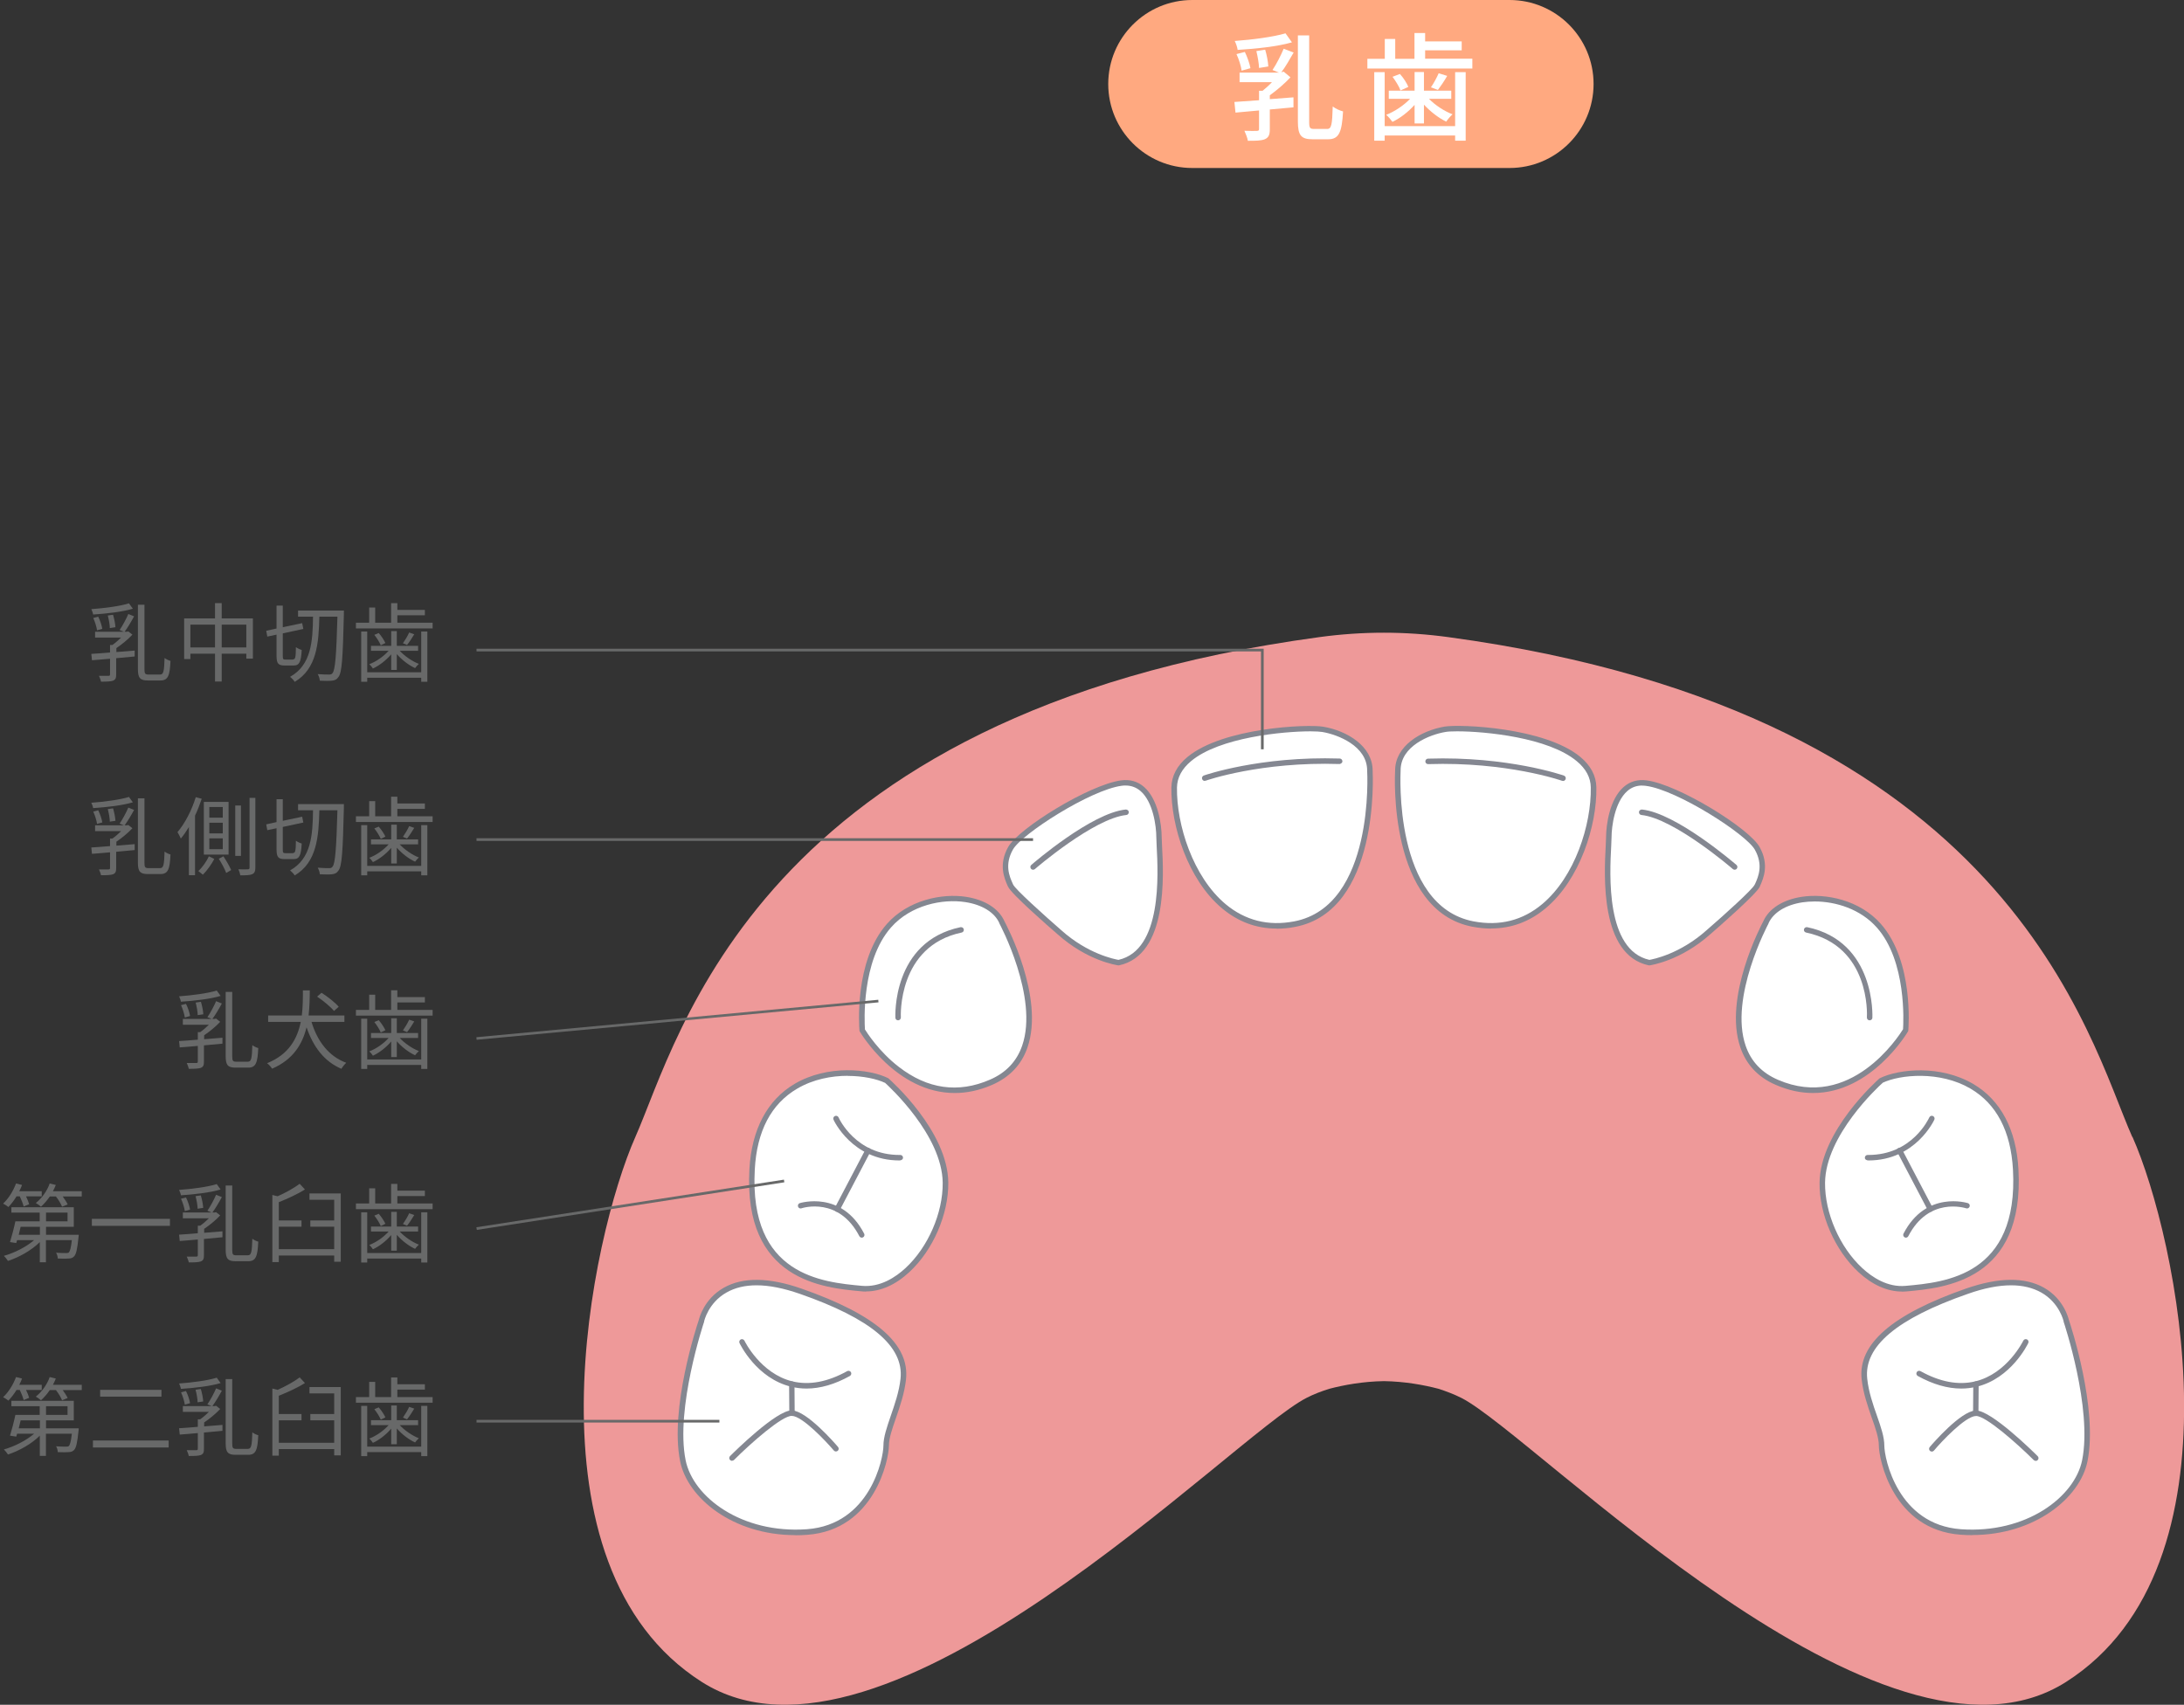<?xml version="1.0" encoding="UTF-8"?><svg id="_レイヤー_2" xmlns="http://www.w3.org/2000/svg" xmlns:xlink="http://www.w3.org/1999/xlink" viewBox="0 0 203.04 158.51"><rect x="0" y="0" width="203.04" height="158.51" fill="#333333" stroke="none"/><defs><style>.cls-1{fill:none;}.cls-2{fill:#ffa980;}.cls-3{clip-path:url(#clippath-1);}.cls-4{fill:#fff;}.cls-5{fill:#686969;}.cls-6{fill:#848791;}.cls-7{clip-path:url(#clippath);}.cls-8{fill:#e99;}</style><clipPath id="clippath"><rect class="cls-1" width="203.04" height="158.51"/></clipPath><clipPath id="clippath-1"><rect class="cls-1" width="203.04" height="158.51"/></clipPath></defs><g id="_レイヤー_1-2"><g class="cls-7"><path class="cls-8" d="M198.23,105.71c-4.05-9.11-11.26-39.37-63.59-46.47-1.98-.27-3.99-.41-5.99-.41s-4.01.14-5.99.41c-52.33,7.1-59.54,37.35-63.59,46.47-4.07,9.17-10.78,39.87,6.16,50.67,16.94,10.81,49.29-22.86,56.23-26.4.7-.36,1.42-.63,2.13-.85,1.34-.35,3.1-.68,5.07-.71,1.96.03,3.73.36,5.07.71.71.23,1.43.5,2.13.85,6.93,3.54,39.29,37.21,56.23,26.4,16.94-10.81,10.23-41.51,6.16-50.67"/><path class="cls-4" d="M127.36,71.64s.81,12.77-6.99,14.28c-7.8,1.5-11.29-7.59-11.21-12.7.08-5.11,12.02-5.71,13.81-5.41,1.79.3,4.39,1.51,4.39,3.83"/><path class="cls-6" d="M118.68,86.34c-1.88,0-3.58-.63-5.08-1.89-3.16-2.65-4.75-7.66-4.7-11.23.02-1.07.52-2.03,1.49-2.83,3.3-2.74,11.16-3.07,12.62-2.82,2.22.37,4.6,1.81,4.6,4.08.02.41.65,13.02-7.19,14.53-.59.12-1.17.17-1.74.17ZM121.85,68c-2.58,0-8.47.56-11.12,2.77-.85.71-1.29,1.53-1.31,2.45-.05,3.46,1.48,8.29,4.51,10.84,1.83,1.53,3.98,2.07,6.39,1.61,7.49-1.44,6.79-13.89,6.78-14.01v-.02c0-2.28-2.73-3.34-4.17-3.58-.2-.03-.58-.06-1.08-.06Z"/><path class="cls-4" d="M112,72.36s5.07-1.81,12.55-1.56"/><path class="cls-6" d="M112,72.61c-.1,0-.2-.06-.24-.17-.05-.13.02-.28.15-.33.05-.02,5.2-1.82,12.64-1.58.14,0,.25.12.25.26,0,.14-.14.23-.26.25-7.34-.24-12.4,1.53-12.45,1.55-.03.01-.06.01-.09.01Z"/><path class="cls-4" d="M98.47,86.67s-4.25-3.67-4.53-4.32c-.28-.64-.91-1.87,0-3.48.91-1.61,7.39-5.67,10.31-6.06,2.93-.39,3.48,3.61,3.48,5.06s1.11,10.6-3.76,11.64c0,0-2.74-.36-5.5-2.84"/><path class="cls-6" d="M103.98,89.76s-.02,0-.03,0c-.12-.02-2.85-.4-5.64-2.9-.72-.62-4.31-3.75-4.59-4.41l-.05-.1c-.3-.69-.86-1.96.06-3.6.98-1.74,7.53-5.79,10.5-6.19.82-.11,1.55.1,2.14.62,1.29,1.13,1.63,3.48,1.63,4.7,0,.16.01.41.03.74.15,2.78.55,10.18-4,11.14-.02,0-.04,0-.05,0ZM104.64,73.04c-.11,0-.23,0-.35.02-2.92.38-9.31,4.49-10.12,5.93-.8,1.42-.32,2.5-.03,3.15l.05.11c.19.43,2.84,2.82,4.46,4.23h0c2.48,2.23,4.98,2.71,5.33,2.77,4.07-.91,3.69-7.95,3.55-10.61-.02-.34-.03-.6-.03-.77,0-1.05-.3-3.3-1.46-4.31-.39-.34-.86-.52-1.39-.52Z"/><path class="cls-4" d="M96.04,80.61s5.5-4.77,8.64-5.09"/><path class="cls-6" d="M96.04,80.87c-.07,0-.14-.03-.19-.09-.09-.11-.08-.27.03-.36.23-.2,5.6-4.83,8.78-5.15.14,0,.27.09.28.23.01.14-.09.27-.23.28-3.02.31-8.45,4.98-8.5,5.03-.05.04-.11.06-.17.06Z"/><path class="cls-4" d="M93.14,85.76s6.32,11.7-1.01,14.88c-7.33,3.17-11.98-4.85-11.98-4.85,0,0-.54-6.27,2.49-9.7,3.03-3.43,9.23-3.19,10.5-.32"/><path class="cls-6" d="M88.75,101.63c-5.44,0-8.78-5.65-8.82-5.72-.02-.03-.03-.07-.03-.11-.02-.26-.51-6.42,2.55-9.89,1.96-2.22,5.12-2.87,7.37-2.52,1.74.27,3.03,1.09,3.55,2.25.21.4,3.76,7.1,2.15,11.76-.55,1.6-1.66,2.76-3.28,3.47-1.24.54-2.4.76-3.48.76ZM80.4,95.7c.19.31,1.32,2.08,3.16,3.5,2.67,2.07,5.53,2.47,8.47,1.19,1.49-.64,2.5-1.71,3-3.17,1.55-4.48-2.08-11.29-2.12-11.36,0,0,0-.01,0-.02-.44-1-1.6-1.72-3.16-1.96-2.12-.33-5.08.27-6.91,2.35-2.77,3.14-2.47,8.82-2.43,9.45Z"/><path class="cls-4" d="M83.49,94.61s-.4-6.85,5.85-8.15"/><path class="cls-6" d="M83.49,94.87c-.13,0-.25-.1-.25-.24,0-.07-.34-7.08,6.06-8.42.14-.02.27.06.3.2.03.14-.06.27-.2.3-5.97,1.25-5.66,7.82-5.65,7.89,0,.14-.1.26-.24.27h-.02Z"/><path class="cls-4" d="M82.43,100.47s5.41,4.75,5.46,9.49c.05,4.75-3.8,10.21-7.78,9.85-3.98-.36-10.75-1.15-10.2-11.07.54-9.92,9.72-9.64,12.52-8.27"/><path class="cls-6" d="M80.5,120.09c-.13,0-.27,0-.4-.02-3.57-.32-11-1-10.43-11.34.2-3.7,1.66-6.45,4.2-7.95,3.06-1.8,6.92-1.4,8.68-.54.02.01.04.02.06.04.22.2,5.5,4.88,5.55,9.68.03,2.94-1.42,6.29-3.62,8.32-1.28,1.19-2.67,1.8-4.03,1.8ZM78.82,100.03c-1.52,0-3.22.32-4.7,1.19-2.43,1.42-3.76,3.96-3.95,7.53-.54,9.86,6.3,10.47,9.97,10.81,1.7.15,3.13-.81,4.04-1.65,2.1-1.94,3.49-5.13,3.46-7.94-.05-4.41-4.96-8.92-5.35-9.28-.78-.37-2.05-.65-3.47-.65Z"/><path class="cls-4" d="M74.43,112.11s3.66-1.2,5.69,2.72"/><path class="cls-6" d="M80.12,115.08c-.09,0-.18-.05-.23-.14-1.9-3.67-5.24-2.64-5.38-2.59-.13.05-.28-.03-.32-.16s.03-.28.16-.32c.04-.01,3.89-1.22,5.99,2.84.06.12.02.28-.11.34-.04.02-.08.03-.12.03Z"/><path class="cls-4" d="M77.71,104s1.64,3.68,5.97,3.64"/><path class="cls-6" d="M83.61,107.9c-4.38,0-6.11-3.75-6.12-3.79-.06-.13,0-.28.13-.34.13-.06.28,0,.34.13.06.14,1.61,3.49,5.66,3.49.03,0,.06,0,.08,0,.14,0,.25.11.25.25,0,.17-.17.26-.33.26Z"/><line class="cls-4" x1="77.84" y1="112.43" x2="80.7" y2="106.98"/><path class="cls-6" d="M77.84,112.68s-.08,0-.12-.03c-.12-.07-.17-.22-.11-.34l2.86-5.45c.07-.12.22-.17.34-.11.12.07.17.22.11.34l-2.86,5.45c-.05.09-.13.14-.23.14Z"/><path class="cls-4" d="M65.2,122.81s1.15-5.58,9.23-2.76c8.08,2.82,9.81,5.71,9.54,8.16-.26,2.45-1.59,4.66-1.59,6.2s-1.46,7.61-7.36,8.04c-5.9.43-10.79-2.88-11.54-6.62-.99-4.95,1.72-13.01,1.72-13.01"/><path class="cls-6" d="M73.95,142.74c-5.8,0-10.03-3.44-10.72-6.87-.99-4.9,1.56-12.63,1.73-13.12.05-.2.49-1.97,2.32-3.01,1.77-1.01,4.21-.98,7.24.08,6.89,2.41,10.06,5.16,9.71,8.43-.14,1.29-.56,2.5-.93,3.58-.35,1.01-.66,1.89-.66,2.59,0,1.27-1.32,7.83-7.6,8.29-.37.03-.73.04-1.09.04ZM70.34,119.51c-1.08,0-2.01.22-2.8.67-1.7.96-2.08,2.67-2.08,2.69,0,0,0,.02,0,.03-.03.08-2.69,8.05-1.72,12.87.69,3.43,5.2,6.85,11.27,6.42,5.89-.43,7.12-6.59,7.12-7.78,0-.79.32-1.7.68-2.76.36-1.05.78-2.24.91-3.46.32-3-2.74-5.58-9.37-7.89-1.5-.52-2.84-.79-4.01-.79ZM65.2,122.81h0,0Z"/><path class="cls-4" d="M68.05,135.57s4.25-4.23,5.57-4.17c1.32.06,4.09,3.31,4.09,3.31"/><path class="cls-6" d="M68.05,135.83c-.07,0-.13-.03-.18-.08-.1-.1-.1-.26,0-.36.44-.44,4.3-4.25,5.73-4.25.01,0,.02,0,.04,0,1.39.07,3.98,3.06,4.27,3.4.09.11.08.27-.03.36-.11.09-.27.08-.36-.03-.75-.88-2.91-3.18-3.9-3.22,0,0-.01,0-.02,0-.91,0-3.76,2.5-5.36,4.1-.05.05-.12.07-.18.07Z"/><path class="cls-4" d="M68.98,124.78s1.5,3.16,4.62,3.92c1.42.35,3.18.19,5.28-.97"/><path class="cls-6" d="M74.98,129.11c-.49,0-.96-.06-1.43-.17-3.21-.78-4.73-3.92-4.8-4.06-.06-.13,0-.28.12-.34.12-.06.28,0,.34.12.01.03,1.49,3.06,4.45,3.78,1.57.38,3.28.06,5.1-.95.12-.07.28-.02.35.1s.02.28-.1.35c-1.4.78-2.75,1.17-4.04,1.17Z"/><line class="cls-4" x1="73.63" y1="131.4" x2="73.61" y2="128.7"/><path class="cls-6" d="M73.63,131.66c-.14,0-.25-.11-.25-.25l-.02-2.71c0-.14.11-.26.25-.26h0c.14,0,.25.11.25.25l.02,2.71c0,.14-.11.26-.25.26h0Z"/><path class="cls-4" d="M129.95,71.64s-.81,12.77,6.99,14.28c7.8,1.5,11.29-7.59,11.21-12.7-.08-5.11-12.02-5.71-13.81-5.41-1.79.3-4.39,1.51-4.39,3.83"/><path class="cls-6" d="M138.63,86.34c-.56,0-1.14-.06-1.74-.17-7.84-1.51-7.22-14.13-7.19-14.53,0-2.27,2.38-3.7,4.6-4.08,1.46-.24,9.32.08,12.62,2.82.97.81,1.47,1.76,1.49,2.83.06,3.58-1.54,8.58-4.7,11.23-1.5,1.26-3.2,1.89-5.08,1.89ZM135.46,68c-.5,0-.88.02-1.08.06-1.45.24-4.18,1.3-4.17,3.58v.02c0,.13-.71,12.57,6.78,14.01,2.42.46,4.57-.08,6.39-1.61,3.04-2.55,4.57-7.38,4.51-10.84-.01-.92-.45-1.74-1.31-2.45-2.65-2.21-8.54-2.77-11.12-2.77Z"/><path class="cls-4" d="M145.31,72.36s-5.07-1.81-12.55-1.56"/><path class="cls-6" d="M145.31,72.61s-.06,0-.09-.01c-.05-.02-5.13-1.79-12.45-1.55-.13,0-.26-.1-.26-.25,0-.14.11-.26.25-.26,7.44-.24,12.59,1.56,12.64,1.58.13.05.2.19.15.33-.04.1-.14.17-.24.17Z"/><path class="cls-4" d="M158.83,86.67s4.25-3.67,4.53-4.32c.28-.64.91-1.87,0-3.48-.91-1.61-7.39-5.67-10.31-6.06-2.93-.39-3.48,3.61-3.48,5.06s-1.11,10.6,3.76,11.64c0,0,2.74-.36,5.51-2.84"/><path class="cls-6" d="M153.33,89.76s-.04,0-.05,0c-4.54-.96-4.15-8.36-4-11.14.02-.33.03-.58.03-.74,0-1.21.34-3.57,1.63-4.7.59-.52,1.32-.73,2.14-.62,2.98.39,9.52,4.45,10.5,6.19.92,1.64.36,2.92.06,3.6l-.04.1c-.29.66-3.87,3.79-4.59,4.41-2.79,2.49-5.53,2.88-5.64,2.9-.01,0-.02,0-.03,0ZM152.67,73.04c-.53,0-1,.17-1.39.52-1.15,1.01-1.46,3.26-1.46,4.31,0,.17-.01.43-.03.77-.14,2.66-.52,9.7,3.55,10.61.35-.06,2.84-.54,5.33-2.77h0c1.63-1.41,4.28-3.8,4.46-4.23l.05-.1c.29-.65.76-1.73-.04-3.15-.81-1.44-7.21-5.55-10.12-5.93-.12-.02-.24-.02-.35-.02Z"/><path class="cls-4" d="M161.27,80.61s-5.51-4.77-8.64-5.09"/><path class="cls-6" d="M161.27,80.87c-.06,0-.12-.02-.17-.06-.05-.05-5.48-4.72-8.5-5.03-.14-.01-.24-.14-.23-.28.01-.14.14-.23.28-.23,3.18.33,8.55,4.96,8.78,5.15.11.09.12.25.03.36-.05.06-.12.09-.19.09Z"/><path class="cls-4" d="M164.17,85.76s-6.33,11.7,1.01,14.88c7.34,3.17,11.98-4.85,11.98-4.85,0,0,.54-6.27-2.49-9.7-3.03-3.43-9.23-3.19-10.5-.32"/><path class="cls-6" d="M168.56,101.63c-1.08,0-2.25-.22-3.48-.76-1.62-.7-2.73-1.87-3.28-3.47-1.61-4.65,1.93-11.36,2.14-11.76.52-1.16,1.81-1.98,3.55-2.25,2.25-.35,5.41.29,7.37,2.52,3.06,3.47,2.57,9.63,2.55,9.89,0,.04-.01.07-.03.11-.04.07-3.38,5.72-8.82,5.72ZM168.7,83.82c-.4,0-.78.03-1.13.08-1.57.24-2.72.96-3.16,1.96,0,0,0,.01,0,.02-.04.07-3.67,6.88-2.12,11.36.5,1.46,1.51,2.52,3,3.16,6.75,2.92,11.22-4.04,11.63-4.7.04-.63.34-6.32-2.43-9.45-1.53-1.73-3.83-2.43-5.78-2.43ZM164.17,85.76h0,0Z"/><path class="cls-4" d="M173.81,94.61s.4-6.85-5.85-8.15"/><path class="cls-6" d="M173.81,94.87h-.01c-.14,0-.25-.13-.24-.27.02-.27.31-6.64-5.65-7.89-.14-.03-.23-.16-.2-.3.03-.14.16-.22.3-.2,6.4,1.34,6.06,8.35,6.06,8.42,0,.14-.12.24-.25.24Z"/><path class="cls-4" d="M174.88,100.47s-5.41,4.75-5.47,9.49c-.05,4.75,3.8,10.21,7.78,9.85,3.98-.36,10.74-1.15,10.2-11.07-.54-9.92-9.72-9.64-12.51-8.27"/><path class="cls-6" d="M176.81,120.09c-1.36,0-2.75-.62-4.03-1.8-2.2-2.04-3.66-5.38-3.62-8.32.06-4.8,5.33-9.48,5.55-9.68.02-.02.04-.03.06-.04,1.76-.86,5.62-1.26,8.68.54,2.55,1.5,4,4.24,4.2,7.95.57,10.35-6.86,11.02-10.43,11.34-.13.01-.27.02-.4.02ZM175.02,100.69c-.4.36-5.3,4.87-5.35,9.28-.03,2.81,1.36,6,3.46,7.94.91.84,2.34,1.81,4.04,1.65,3.67-.33,10.51-.95,9.97-10.81-.2-3.57-1.53-6.11-3.95-7.53-2.85-1.67-6.54-1.31-8.17-.54Z"/><path class="cls-4" d="M182.88,112.11s-3.66-1.2-5.69,2.72"/><path class="cls-6" d="M177.19,115.08s-.08,0-.12-.03c-.12-.06-.17-.22-.11-.34,2.1-4.06,5.95-2.85,5.99-2.84.13.04.21.19.16.32s-.19.21-.32.16c-.14-.04-3.48-1.08-5.38,2.59-.05.09-.13.14-.23.14Z"/><path class="cls-4" d="M179.59,104s-1.64,3.68-5.97,3.64"/><path class="cls-6" d="M173.7,107.9c-.16,0-.34-.09-.33-.26,0-.14.12-.25.25-.25.03,0,.05,0,.08,0,4.05,0,5.59-3.34,5.66-3.49.06-.13.21-.19.34-.13.13.06.19.21.13.34-.02.04-1.74,3.79-6.12,3.79Z"/><line class="cls-4" x1="179.47" y1="112.43" x2="176.61" y2="106.98"/><path class="cls-6" d="M179.46,112.68c-.09,0-.18-.05-.23-.14l-2.86-5.45c-.07-.12-.02-.28.11-.34.12-.07.28-.02.34.11l2.86,5.45c.07.12.02.28-.11.34-.04.02-.08.03-.12.03Z"/><path class="cls-4" d="M192.1,122.81s-1.15-5.58-9.23-2.76c-8.08,2.82-9.81,5.71-9.54,8.16.26,2.45,1.59,4.66,1.59,6.2s1.46,7.61,7.36,8.04c5.9.43,10.79-2.88,11.54-6.62.99-4.95-1.72-13.01-1.72-13.01"/><path class="cls-6" d="M183.36,142.74c-.36,0-.72-.01-1.09-.04-6.28-.46-7.6-7.02-7.6-8.29,0-.71-.3-1.58-.66-2.59-.37-1.07-.8-2.29-.94-3.58-.35-3.27,2.82-6.02,9.71-8.43,3.03-1.05,5.46-1.08,7.24-.08,1.83,1.04,2.27,2.81,2.32,3.01.17.49,2.71,8.22,1.73,13.12-.69,3.43-4.92,6.87-10.72,6.87ZM186.97,119.51c-1.17,0-2.51.26-4.01.79-6.63,2.31-9.69,4.9-9.37,7.89.13,1.23.54,2.42.91,3.46.37,1.06.68,1.97.68,2.76,0,1.19,1.24,7.35,7.12,7.78,6.06.43,10.58-2.99,11.27-6.42.97-4.82-1.69-12.79-1.72-12.87,0,0,0-.02,0-.03,0-.02-.38-1.73-2.08-2.69-.79-.44-1.72-.67-2.8-.67Z"/><path class="cls-4" d="M189.25,135.57s-4.25-4.23-5.57-4.17c-1.32.06-4.09,3.31-4.09,3.31"/><path class="cls-6" d="M189.25,135.83c-.07,0-.13-.02-.18-.07-1.6-1.59-4.45-4.1-5.36-4.1,0,0-.01,0-.02,0-1,.05-3.16,2.34-3.9,3.22-.09.11-.25.12-.36.03-.11-.09-.12-.25-.03-.36.29-.34,2.88-3.34,4.27-3.4.01,0,.02,0,.04,0,1.42,0,5.29,3.81,5.73,4.25.1.1.1.26,0,.36-.05.05-.12.08-.18.08Z"/><path class="cls-4" d="M188.32,124.78s-1.5,3.16-4.62,3.92c-1.42.35-3.18.19-5.28-.97"/><path class="cls-6" d="M182.33,129.11c-1.28,0-2.63-.39-4.04-1.17-.12-.07-.17-.22-.1-.35.07-.12.22-.17.35-.1,1.82,1.01,3.54,1.33,5.1.95,2.97-.72,4.44-3.75,4.46-3.78.06-.13.22-.18.34-.12.13.06.18.21.12.34-.06.13-1.59,3.28-4.79,4.06-.47.11-.94.17-1.43.17Z"/><line class="cls-4" x1="183.68" y1="131.4" x2="183.7" y2="128.7"/><path class="cls-6" d="M183.68,131.66h0c-.14,0-.25-.12-.25-.26l.02-2.71c0-.14.12-.25.25-.25.12,0,.26.12.25.26l-.02,2.71c0,.14-.12.25-.25.25Z"/></g><path class="cls-5" d="M10.8,60.63c.56-.05,1.14-.1,1.72-.14v.55c-.57.06-1.16.11-1.72.16v1.51c0,.32-.05.48-.29.58-.22.08-.59.09-1.12.09-.03-.17-.12-.39-.19-.54.41,0,.77,0,.89,0,.11,0,.14-.04.14-.14v-1.45c-.62.06-1.2.1-1.68.14l-.06-.59c.48-.03,1.08-.07,1.74-.13v-.7h.22c.27-.19.56-.44.81-.69h-2.42v-.54h2.95l.14-.03.38.3c-.41.44-.98.91-1.49,1.25v.36ZM12.35,56.6c-.95.29-2.47.46-3.69.54-.02-.14-.1-.35-.17-.5,1.22-.09,2.69-.28,3.5-.54l.36.5ZM9.02,58.6c-.04-.31-.19-.78-.35-1.14l.46-.12c.18.35.33.82.38,1.13l-.5.14ZM10.21,58.4c0-.3-.09-.79-.19-1.17l.49-.07c.11.37.21.85.22,1.16l-.52.08ZM12.47,57.3c-.27.5-.62,1.09-.9,1.46l-.45-.18c.27-.39.62-1.04.81-1.49l.54.22ZM14.88,62.72c.33,0,.38-.31.42-1.54.15.12.39.23.55.27-.06,1.36-.22,1.82-.93,1.82h-1.18c-.71,0-.92-.23-.92-1.06v-5.98h.61v5.99c0,.42.06.5.39.5h1.06Z"/><path class="cls-5" d="M23.51,57.5v3.74h-.61v-.46h-2.29v2.59h-.62v-2.59h-2.29v.5h-.58v-3.78h2.87v-1.42h.62v1.42h2.9ZM19.99,60.2v-2.12h-2.29v2.12h2.29ZM22.9,60.2v-2.12h-2.29v2.12h2.29Z"/><path class="cls-5" d="M27.25,61.31c.21,0,.25-.21.26-1.14.14.11.38.22.54.26-.06,1.1-.21,1.45-.75,1.45h-.84c-.59,0-.75-.19-.75-.9v-1.97l-.86.18-.1-.54.96-.21v-2.13h.58v2.01l1.8-.38.11.54-1.91.41v2.1c0,.29.03.34.25.34h.71ZM31.97,56.78s0,.25,0,.33c-.1,4.08-.18,5.42-.5,5.83-.17.25-.34.32-.62.35-.26.03-.7.02-1.12,0,0-.18-.09-.43-.19-.61.46.04.89.04,1.07.04.14,0,.22-.02.31-.14.24-.3.35-1.62.45-5.24h-1.68c-.06,2.49-.24,4.84-2.29,6.06-.09-.15-.29-.36-.43-.47,1.97-1.1,2.1-3.28,2.13-5.59h-1.39v-.57h4.28Z"/><path class="cls-5" d="M40.22,57.9v.53h-7.13v-.53h1.23v-1.41h.56v1.41h1.48v-1.82h.58v.63h2.56v.5h-2.56v.69h3.28ZM39.16,58.72h.57v4.67h-.57v-.37h-5.02v.37h-.56v-4.67h.56v3.79h5.02v-3.79ZM36.36,60.85c-.46.54-1.1,1.04-1.69,1.31-.08-.12-.22-.3-.34-.4.64-.24,1.34-.73,1.8-1.25h-1.64v-.46h1.88v-1.37h.52v1.37h1.98v.46h-1.71c.46.5,1.16.98,1.78,1.22-.12.1-.27.28-.35.39-.58-.26-1.23-.76-1.7-1.3v1.47h-.52v-1.45ZM35.21,58.86c.25.28.5.67.62.93l-.43.21c-.11-.27-.36-.67-.6-.97l.41-.17ZM38.51,58.98c-.22.36-.46.74-.67.99l-.38-.16c.19-.27.45-.7.58-1l.48.17Z"/><path class="cls-5" d="M10.8,78.63c.56-.05,1.14-.1,1.72-.14v.55c-.57.06-1.16.11-1.72.16v1.51c0,.32-.05.48-.29.58-.22.08-.59.09-1.12.09-.03-.17-.12-.39-.19-.54.41,0,.77,0,.89,0,.11,0,.14-.04.14-.14v-1.45c-.62.06-1.2.1-1.68.14l-.06-.59c.48-.03,1.08-.07,1.74-.13v-.7h.22c.27-.19.56-.44.81-.69h-2.42v-.54h2.95l.14-.03.38.3c-.41.44-.98.91-1.49,1.25v.36ZM12.35,74.6c-.95.29-2.47.46-3.69.54-.02-.14-.1-.35-.17-.5,1.22-.09,2.69-.28,3.5-.54l.36.5ZM9.02,76.6c-.04-.31-.19-.78-.35-1.14l.46-.12c.18.35.33.82.38,1.13l-.5.14ZM10.21,76.4c0-.3-.09-.79-.19-1.17l.49-.07c.11.37.21.85.22,1.16l-.52.08ZM12.47,75.3c-.27.5-.62,1.09-.9,1.46l-.45-.18c.27-.39.62-1.04.81-1.49l.54.22ZM14.88,80.72c.33,0,.38-.31.42-1.54.15.12.39.23.55.27-.06,1.36-.22,1.82-.93,1.82h-1.18c-.71,0-.92-.23-.92-1.06v-5.98h.61v5.99c0,.42.06.5.39.5h1.06Z"/><path class="cls-5" d="M18.75,74.28c-.18.53-.38,1.06-.62,1.56v5.54h-.57v-4.48c-.24.4-.49.76-.75,1.07-.06-.14-.22-.46-.31-.6.69-.8,1.32-2.02,1.7-3.25l.55.15ZM19.92,79.87c-.26.5-.69,1.1-1.06,1.46-.1-.09-.3-.25-.42-.34.38-.34.78-.93.98-1.37l.51.25ZM21.25,79.46h-2.3v-4.9h2.3v4.9ZM20.71,75.04h-1.25v.99h1.25v-.99ZM20.71,76.5h-1.25v.99h1.25v-.99ZM20.71,77.95h-1.25v1.01h1.25v-1.01ZM20.77,79.62c.27.41.58.94.72,1.28l-.46.27c-.12-.34-.42-.9-.69-1.32l.43-.23ZM22.4,79.58h-.53v-4.68h.53v4.68ZM23.74,74.19v6.48c0,.34-.08.52-.29.61-.2.1-.55.11-1.11.11-.02-.15-.1-.41-.18-.56.41.02.76,0,.88,0,.11,0,.16-.04.16-.16v-6.48h.54Z"/><path class="cls-5" d="M27.25,79.31c.21,0,.25-.21.26-1.14.14.11.38.22.54.26-.06,1.1-.21,1.45-.75,1.45h-.84c-.59,0-.75-.19-.75-.9v-1.97l-.86.18-.1-.54.96-.21v-2.13h.58v2.01l1.8-.38.11.54-1.91.41v2.1c0,.29.03.34.25.34h.71ZM31.97,74.78s0,.25,0,.33c-.1,4.08-.18,5.42-.5,5.83-.17.25-.34.32-.62.35-.26.03-.7.02-1.12,0,0-.18-.09-.43-.19-.61.46.04.89.04,1.07.04.14,0,.22-.02.31-.14.24-.3.35-1.62.45-5.24h-1.68c-.06,2.49-.24,4.84-2.29,6.06-.09-.15-.29-.36-.43-.47,1.97-1.1,2.1-3.28,2.13-5.59h-1.39v-.57h4.28Z"/><path class="cls-5" d="M40.22,75.9v.53h-7.13v-.53h1.23v-1.41h.56v1.41h1.48v-1.82h.58v.63h2.56v.5h-2.56v.69h3.28ZM39.16,76.72h.57v4.67h-.57v-.37h-5.02v.37h-.56v-4.67h.56v3.79h5.02v-3.79ZM36.36,78.85c-.46.54-1.1,1.04-1.69,1.31-.08-.12-.22-.3-.34-.4.64-.24,1.34-.73,1.8-1.25h-1.64v-.46h1.88v-1.37h.52v1.37h1.98v.46h-1.71c.46.5,1.16.98,1.78,1.22-.12.1-.27.28-.35.39-.58-.26-1.23-.76-1.7-1.3v1.47h-.52v-1.45ZM35.21,76.86c.25.28.5.67.62.93l-.43.21c-.11-.27-.36-.67-.6-.97l.41-.17ZM38.51,76.98c-.22.36-.46.74-.67.99l-.38-.16c.19-.27.45-.7.58-1l.48.17Z"/><path class="cls-5" d="M18.96,96.63c.56-.05,1.14-.1,1.72-.14v.55c-.57.06-1.16.11-1.72.16v1.51c0,.32-.05.48-.29.58-.22.08-.59.09-1.12.09-.03-.17-.12-.39-.19-.54.41,0,.77,0,.89,0,.11,0,.14-.04.14-.14v-1.45c-.62.06-1.2.1-1.68.14l-.06-.59c.48-.03,1.08-.07,1.74-.13v-.7h.22c.27-.19.56-.44.81-.69h-2.42v-.54h2.95l.14-.03.38.3c-.41.44-.98.91-1.49,1.25v.36ZM20.51,92.6c-.95.29-2.47.46-3.69.54-.02-.14-.1-.35-.17-.5,1.22-.09,2.69-.28,3.5-.54l.36.5ZM17.18,94.6c-.04-.31-.19-.78-.35-1.14l.46-.12c.18.35.33.82.38,1.13l-.5.14ZM18.38,94.39c0-.3-.09-.79-.19-1.17l.49-.07c.11.37.21.85.22,1.16l-.52.08ZM20.63,93.3c-.27.5-.62,1.09-.9,1.46l-.45-.18c.27-.39.62-1.04.81-1.49l.54.22ZM23.04,98.72c.33,0,.38-.31.42-1.54.15.12.39.23.55.27-.06,1.36-.22,1.82-.93,1.82h-1.18c-.71,0-.92-.23-.92-1.06v-5.98h.61v5.99c0,.42.06.5.39.5h1.06Z"/><path class="cls-5" d="M28.96,95.02c.54,1.78,1.58,3.19,3.23,3.8-.15.13-.35.38-.45.56-1.61-.69-2.62-2.05-3.24-3.86-.38,1.54-1.23,3-3.21,3.85-.09-.17-.29-.38-.46-.51,2.04-.82,2.82-2.31,3.13-3.84h-3.03v-.6h3.13c.1-.82.1-1.62.1-2.33h.64c0,.71-.02,1.51-.11,2.33h3.33v.6h-3.07ZM31.05,94c-.31-.38-.99-.95-1.57-1.33l.41-.36c.57.36,1.27.91,1.6,1.3l-.44.39Z"/><path class="cls-5" d="M40.22,93.9v.53h-7.13v-.53h1.23v-1.41h.56v1.41h1.48v-1.82h.58v.63h2.56v.5h-2.56v.69h3.28ZM39.16,94.72h.57v4.67h-.57v-.37h-5.02v.37h-.56v-4.67h.56v3.79h5.02v-3.79ZM36.36,96.85c-.46.54-1.1,1.04-1.69,1.31-.08-.12-.22-.3-.34-.4.64-.24,1.34-.73,1.8-1.25h-1.64v-.46h1.88v-1.37h.52v1.37h1.98v.46h-1.71c.46.5,1.16.98,1.78,1.22-.12.1-.27.28-.35.39-.58-.26-1.23-.76-1.7-1.3v1.47h-.52v-1.45ZM35.21,94.86c.25.28.5.67.62.93l-.43.21c-.11-.27-.36-.67-.6-.97l.41-.17ZM38.51,94.98c-.22.36-.46.74-.67.99l-.38-.16c.19-.27.45-.7.58-1l.48.17Z"/><g class="cls-3"><path class="cls-5" d="M1.53,111.25c-.23.38-.5.72-.75.98-.1-.08-.34-.25-.49-.32.5-.46.94-1.17,1.2-1.87l.56.14c-.07.2-.16.39-.26.58h2.09v.48h-1.46c.13.26.24.54.29.73l-.51.21c-.06-.25-.21-.62-.36-.94h-.31ZM7.32,114.8s0,.15-.02.24c-.11,1.1-.22,1.59-.42,1.79-.14.14-.28.18-.5.19-.21.02-.59.02-1.01,0,0-.17-.06-.4-.16-.54.39.03.77.03.91.03.14,0,.22,0,.28-.06.11-.11.2-.43.28-1.14h-2.41v2.06h-.57v-1.88c-.77.77-1.93,1.42-2.96,1.75-.09-.14-.25-.35-.38-.47.98-.27,2.08-.83,2.81-1.46h-1.58c-.03.1-.06.19-.08.27l-.58-.09c.16-.51.37-1.31.5-1.93h2.26v-.81H1.06v-.5h5.8v1.82h-2.58v.74h3.05ZM1.92,114.07c-.06.25-.12.5-.18.74h1.97v-.74h-1.79ZM7.6,110.77v.48h-1.77c.19.26.37.54.46.74l-.52.21c-.1-.26-.33-.64-.57-.95h-.57c-.25.37-.54.7-.82.95-.1-.1-.34-.27-.48-.34.55-.44,1.04-1.1,1.29-1.82l.57.14c-.08.2-.17.39-.27.58h2.69ZM4.28,113.56h2v-.81h-2v.81Z"/><path class="cls-5" d="M15.8,113.33v.65h-7.26v-.65h7.26Z"/><path class="cls-5" d="M18.96,114.63c.56-.05,1.14-.1,1.72-.14v.55c-.57.06-1.16.11-1.72.16v1.51c0,.32-.05.48-.29.58-.22.08-.59.09-1.12.09-.03-.17-.12-.39-.19-.54.41,0,.77,0,.89,0,.11,0,.14-.04.14-.14v-1.45c-.62.06-1.2.1-1.68.14l-.06-.59c.48-.03,1.08-.07,1.74-.13v-.7h.22c.27-.19.56-.44.81-.69h-2.42v-.54h2.95l.14-.03.38.3c-.41.44-.98.91-1.49,1.25v.36ZM20.51,110.6c-.95.29-2.47.46-3.69.54-.02-.14-.1-.35-.17-.5,1.22-.09,2.69-.28,3.5-.54l.36.5ZM17.18,112.6c-.04-.31-.19-.78-.35-1.14l.46-.12c.18.35.33.82.38,1.13l-.5.14ZM18.37,112.39c0-.3-.09-.79-.19-1.17l.49-.07c.11.37.21.85.22,1.16l-.52.08ZM20.63,111.3c-.27.5-.62,1.09-.9,1.46l-.45-.18c.27-.39.62-1.04.81-1.49l.54.22ZM23.04,116.72c.33,0,.38-.31.42-1.54.15.12.39.23.55.27-.06,1.36-.22,1.82-.93,1.82h-1.18c-.71,0-.92-.23-.92-1.06v-5.98h.61v5.99c0,.42.06.5.39.5h1.06Z"/><path class="cls-5" d="M31.68,110.96v6.36h-.61v-.58h-5.15v.61h-.6v-6.24l.49.12c.77-.34,1.55-.78,2.05-1.16l.49.53c-.67.42-1.58.84-2.43,1.18v1.7h2.11v.58h-2.11v2.09h5.15v-2.09h-2.22v-.58h2.22v-1.92h-2.3v-.59h2.91Z"/><path class="cls-5" d="M40.22,111.9v.53h-7.13v-.53h1.23v-1.41h.56v1.41h1.48v-1.82h.58v.63h2.56v.5h-2.56v.69h3.28ZM39.16,112.72h.57v4.67h-.57v-.37h-5.02v.37h-.56v-4.67h.56v3.79h5.02v-3.79ZM36.36,114.85c-.46.54-1.1,1.04-1.69,1.31-.08-.12-.22-.3-.34-.4.64-.24,1.34-.73,1.8-1.25h-1.64v-.46h1.88v-1.37h.52v1.37h1.98v.46h-1.71c.46.5,1.16.98,1.78,1.22-.12.1-.27.28-.35.39-.58-.26-1.23-.76-1.7-1.3v1.47h-.52v-1.45ZM35.21,112.86c.25.28.5.67.62.93l-.43.21c-.11-.27-.36-.67-.6-.97l.41-.17ZM38.51,112.98c-.22.36-.46.74-.67.99l-.38-.16c.19-.27.45-.7.58-1l.48.17Z"/><path class="cls-5" d="M1.53,129.25c-.23.38-.5.72-.75.98-.1-.08-.34-.25-.49-.32.5-.46.94-1.17,1.2-1.87l.56.14c-.07.2-.16.39-.26.58h2.09v.48h-1.46c.13.26.24.54.29.73l-.51.21c-.06-.25-.21-.62-.36-.94h-.31ZM7.32,132.8s0,.15-.02.24c-.11,1.1-.22,1.59-.42,1.79-.14.14-.28.18-.5.19-.21.02-.59.02-1.01,0,0-.17-.06-.4-.16-.54.39.03.77.03.91.03.14,0,.22,0,.28-.06.11-.11.2-.43.28-1.14h-2.41v2.06h-.57v-1.88c-.77.77-1.93,1.42-2.96,1.75-.09-.14-.25-.35-.38-.47.98-.27,2.08-.83,2.81-1.46h-1.58c-.03.1-.06.19-.08.27l-.58-.09c.16-.51.37-1.31.5-1.93h2.26v-.81H1.06v-.5h5.8v1.82h-2.58v.74h3.05ZM1.92,132.07c-.06.25-.12.5-.18.74h1.97v-.74h-1.79ZM7.6,128.77v.48h-1.77c.19.26.37.54.46.74l-.52.21c-.1-.26-.33-.64-.57-.95h-.57c-.25.37-.54.7-.82.95-.1-.1-.34-.27-.48-.34.55-.44,1.04-1.1,1.29-1.82l.57.14c-.08.2-.17.39-.27.58h2.69ZM4.28,131.56h2v-.81h-2v.81Z"/><path class="cls-5" d="M15.68,133.94v.65h-7.04v-.65h7.04ZM15.01,129.23v.63h-5.7v-.63h5.7Z"/><path class="cls-5" d="M18.96,132.63c.56-.05,1.14-.1,1.72-.14v.55c-.57.06-1.16.11-1.72.16v1.51c0,.32-.05.48-.29.58-.22.08-.59.09-1.12.09-.03-.17-.12-.39-.19-.54.41,0,.77,0,.89,0,.11,0,.14-.04.14-.14v-1.45c-.62.06-1.2.1-1.68.14l-.06-.59c.48-.03,1.08-.07,1.74-.13v-.7h.22c.27-.19.56-.44.81-.69h-2.42v-.54h2.95l.14-.03.38.3c-.41.44-.98.91-1.49,1.25v.36ZM20.51,128.6c-.95.29-2.47.46-3.69.54-.02-.14-.1-.35-.17-.5,1.22-.09,2.69-.28,3.5-.54l.36.5ZM17.18,130.6c-.04-.31-.19-.78-.35-1.14l.46-.12c.18.35.33.82.38,1.13l-.5.14ZM18.37,130.39c0-.3-.09-.79-.19-1.17l.49-.07c.11.37.21.85.22,1.16l-.52.08ZM20.63,129.3c-.27.5-.62,1.09-.9,1.46l-.45-.18c.27-.39.62-1.04.81-1.49l.54.22ZM23.04,134.72c.33,0,.38-.31.42-1.54.15.12.39.23.55.27-.06,1.36-.22,1.82-.93,1.82h-1.18c-.71,0-.92-.23-.92-1.06v-5.98h.61v5.99c0,.42.06.5.39.5h1.06Z"/><path class="cls-5" d="M31.68,128.96v6.36h-.61v-.58h-5.15v.61h-.6v-6.24l.49.12c.77-.34,1.55-.78,2.05-1.16l.49.53c-.67.42-1.58.84-2.43,1.18v1.7h2.11v.58h-2.11v2.09h5.15v-2.09h-2.22v-.58h2.22v-1.92h-2.3v-.59h2.91Z"/><path class="cls-5" d="M40.22,129.9v.53h-7.13v-.53h1.23v-1.41h.56v1.41h1.48v-1.82h.58v.63h2.56v.5h-2.56v.69h3.28ZM39.16,130.72h.57v4.67h-.57v-.37h-5.02v.37h-.56v-4.67h.56v3.79h5.02v-3.79ZM36.36,132.85c-.46.54-1.1,1.04-1.69,1.31-.08-.12-.22-.3-.34-.4.64-.24,1.34-.73,1.8-1.25h-1.64v-.46h1.88v-1.37h.52v1.37h1.98v.46h-1.71c.46.5,1.16.98,1.78,1.22-.12.1-.27.28-.35.39-.58-.26-1.23-.76-1.7-1.3v1.47h-.52v-1.45ZM35.21,130.86c.25.28.5.67.62.93l-.43.21c-.11-.27-.36-.67-.6-.97l.41-.17ZM38.51,130.98c-.22.36-.46.74-.67.99l-.38-.16c.19-.27.45-.7.58-1l.48.17Z"/><rect class="cls-5" x="44.3" y="132.02" width="22.58" height=".25"/><rect class="cls-5" x="44.13" y="111.9" width="28.93" height=".25" transform="translate(-16.44 10.28) rotate(-8.8)"/><polygon class="cls-5" points="44.31 96.68 44.29 96.44 81.65 92.96 81.67 93.2 44.31 96.68"/><rect class="cls-5" x="44.3" y="77.94" width="51.74" height=".25"/><polygon class="cls-5" points="117.48 69.67 117.23 69.67 117.23 60.57 44.3 60.57 44.3 60.32 117.48 60.32 117.48 69.67"/><path class="cls-2" d="M140.34,15.62h-29.5c-4.31,0-7.81-3.5-7.81-7.81S106.53,0,110.84,0h29.5c4.31,0,7.81,3.5,7.81,7.81s-3.5,7.81-7.81,7.81"/><path class="cls-4" d="M120.28,4.86c-.36.63-.78,1.37-1.16,1.86l.22-.06.63.53c-.53.57-1.25,1.19-1.92,1.67v.36l2.2-.17v.93c-.73.07-1.47.14-2.2.2v1.84c0,.5-.1.76-.45.92-.35.15-.86.15-1.59.15-.04-.27-.2-.66-.32-.93.51.02,1.01.02,1.16.01.15-.01.2-.04.2-.17v-1.73c-.81.08-1.56.14-2.19.2l-.1-.99c.63-.04,1.43-.1,2.29-.16v-.88h.33c.29-.23.6-.51.87-.8h-3.01v-.89h3.66l-.6-.24c.36-.53.79-1.38,1.04-1.98l.94.36ZM120.1,3.94c-1.35.39-3.38.6-5.04.7-.03-.25-.16-.61-.27-.83,1.63-.12,3.57-.37,4.72-.71l.6.84ZM115.43,6.58c-.05-.41-.25-1.07-.48-1.55l.78-.2c.23.47.45,1.1.52,1.51l-.83.23ZM117.05,6.32c-.01-.41-.13-1.08-.25-1.57l.82-.13c.15.49.27,1.13.29,1.56l-.86.14ZM123.38,11.99c.41,0,.47-.42.52-2.09.25.2.68.39.96.46-.11,1.91-.36,2.59-1.39,2.59h-1.45c-1.06,0-1.36-.37-1.36-1.65V3.29h1.05v8.04c0,.57.07.66.47.66h1.21Z"/><path class="cls-4" d="M136.88,5.47v.9h-9.76v-.9h1.62v-1.85h.97v1.85h1.79v-2.4h.99v.78h3.4v.83h-3.4v.78h4.39ZM135.28,6.71h.98v6.37h-.98v-.48h-6.55v.48h-.97v-6.37h.97v5.02h6.55v-5.02ZM131.51,9.75c-.58.65-1.35,1.25-2.06,1.58-.14-.2-.4-.51-.58-.65.78-.31,1.63-.87,2.22-1.49h-1.98v-.76h2.4v-1.73h.87v1.73h2.54v.76h-2.07c.58.6,1.43,1.15,2.19,1.44-.19.16-.45.47-.59.68-.71-.34-1.48-.94-2.07-1.58v1.75h-.87v-1.72ZM130.14,6.87c.33.36.65.86.79,1.21l-.73.33c-.12-.35-.45-.88-.74-1.27l.68-.26ZM134.54,7.06c-.28.49-.61.97-.86,1.3l-.65-.24c.25-.36.56-.93.72-1.31l.8.25Z"/></g></g></svg>